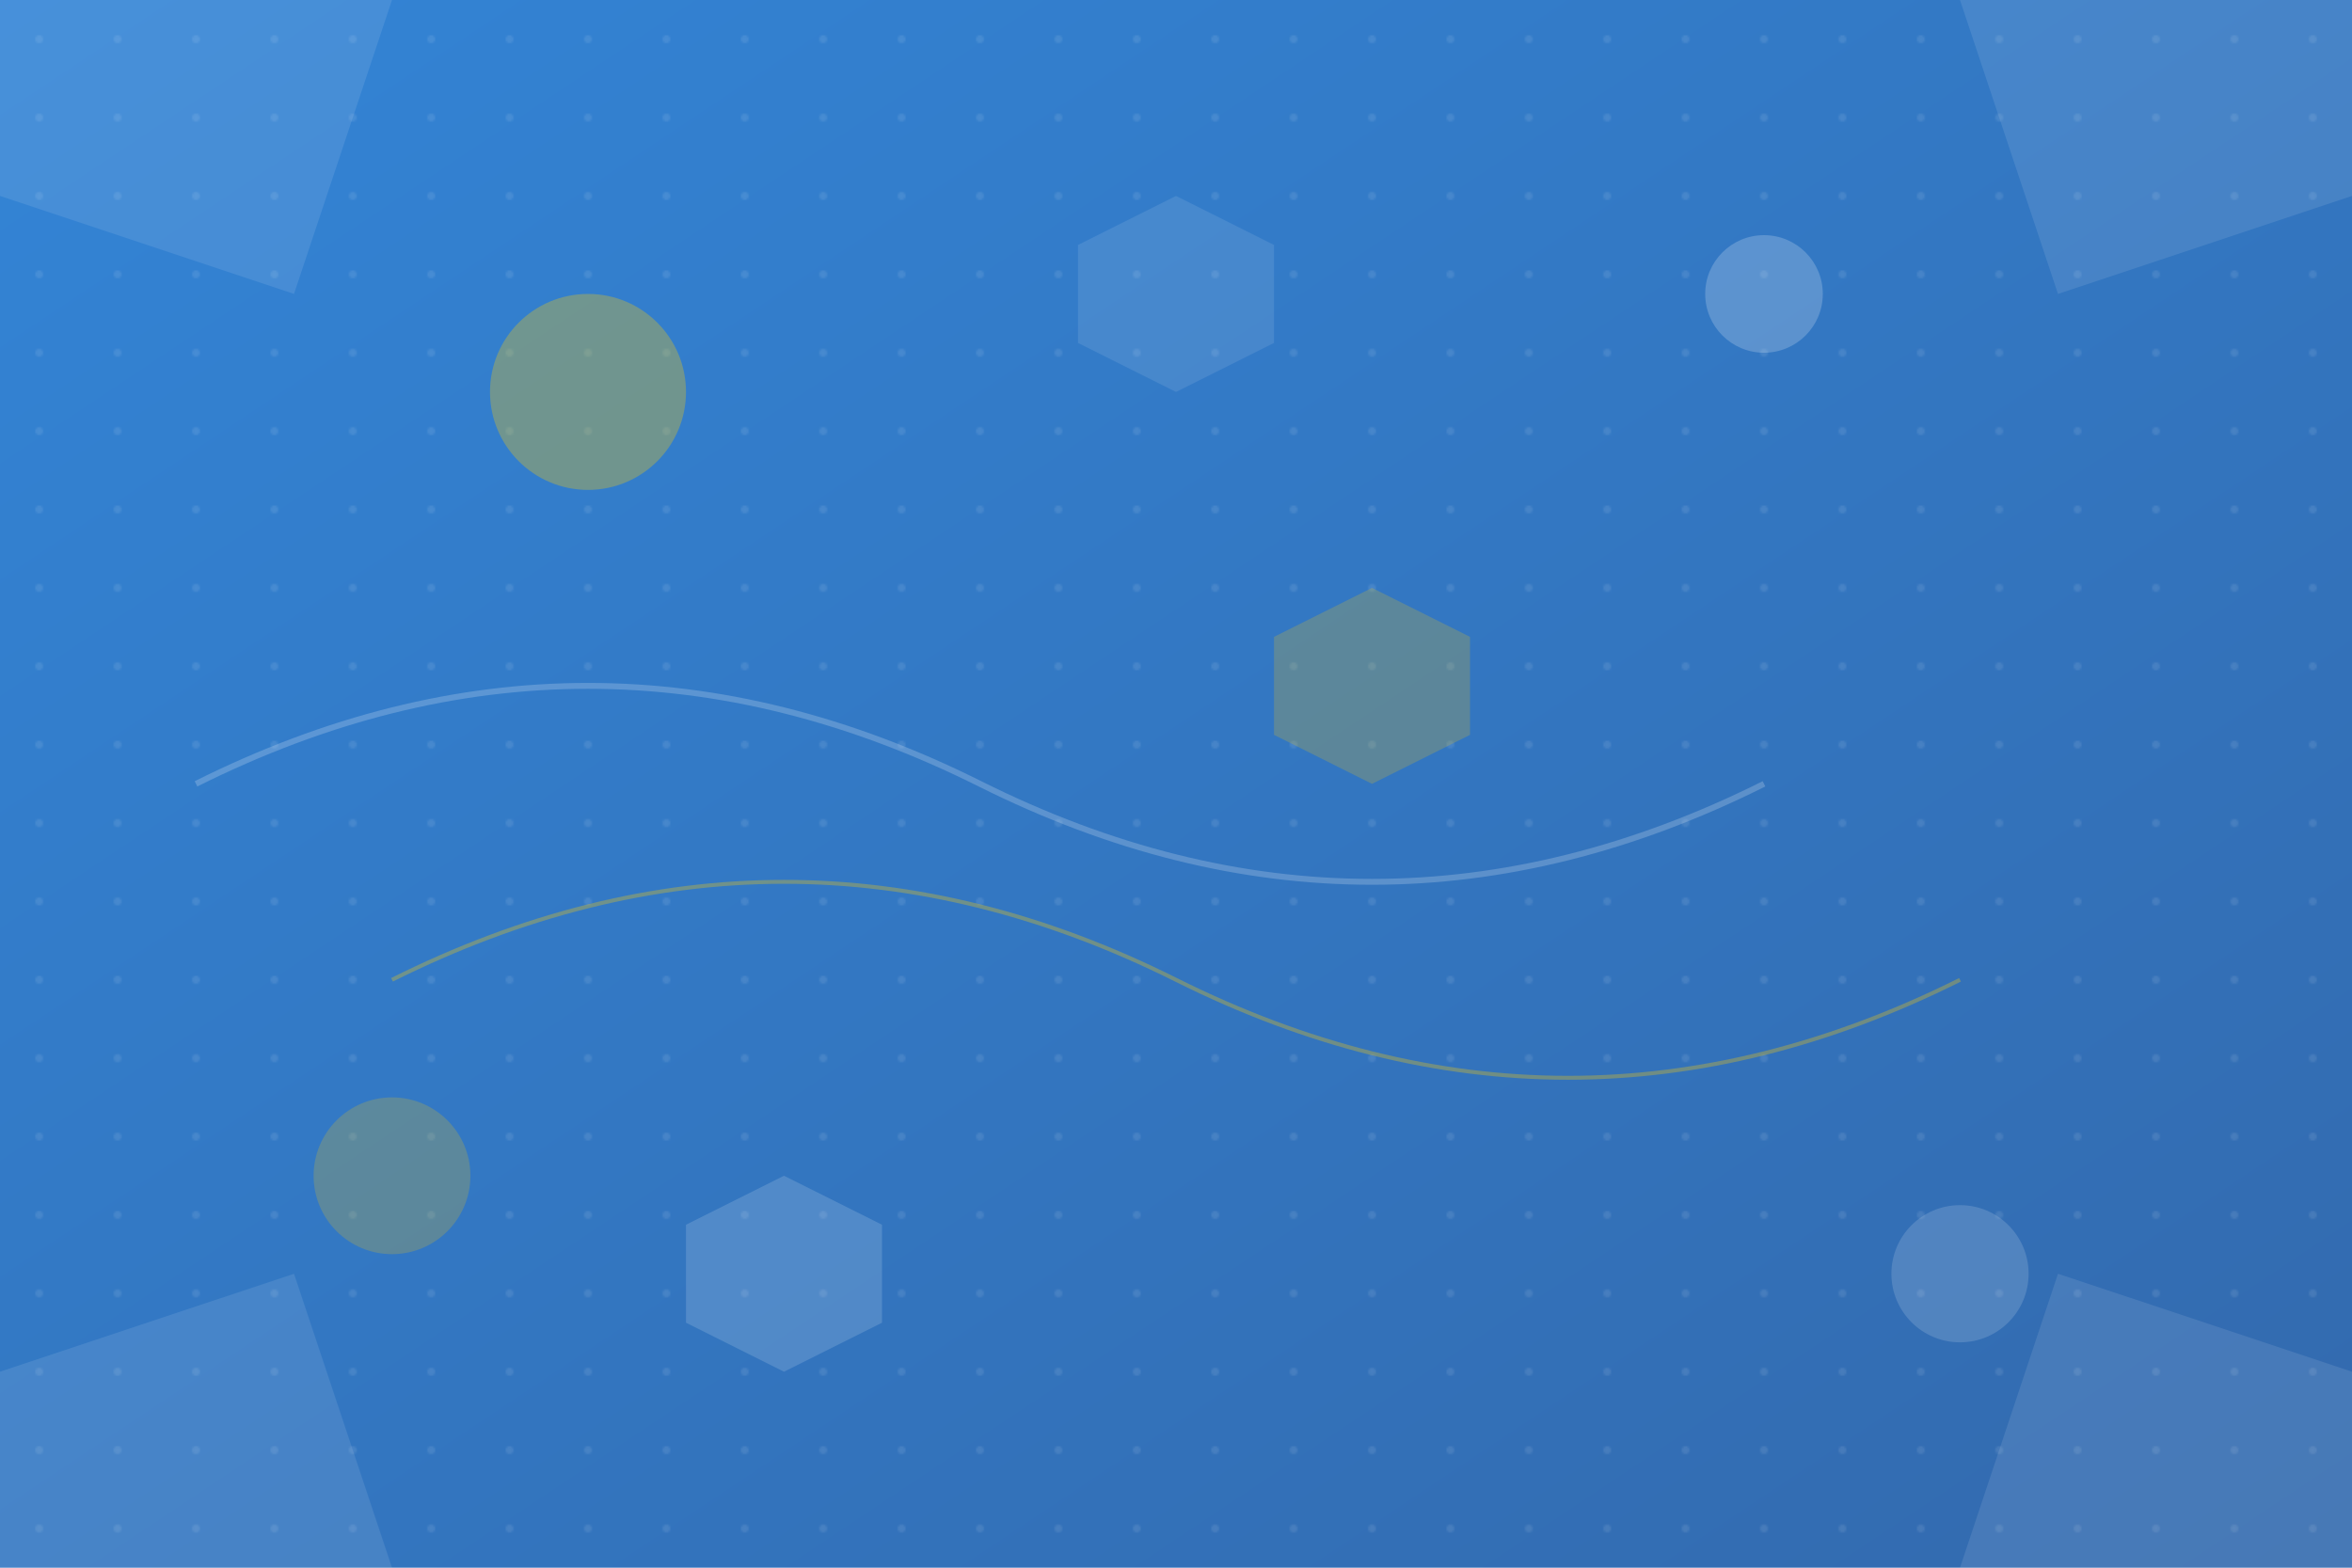 <svg xmlns="http://www.w3.org/2000/svg" viewBox="0 0 1200 800" width="1200" height="800">
  <defs>
    <linearGradient id="grad1" x1="0%" y1="0%" x2="100%" y2="100%">
      <stop offset="0%" style="stop-color:#0066cc;stop-opacity:0.8" />
      <stop offset="100%" style="stop-color:#004499;stop-opacity:0.8" />
    </linearGradient>
    <pattern id="dots" x="0" y="0" width="40" height="40" patternUnits="userSpaceOnUse">
      <circle cx="20" cy="20" r="2" fill="rgba(255,255,255,0.1)"/>
    </pattern>
  </defs>
  
  <rect width="1200" height="800" fill="url(#grad1)"/>
  <rect width="1200" height="800" fill="url(#dots)"/>
  
  <!-- Abstract geometric shapes -->
  <polygon points="0,0 200,0 150,150 0,100" fill="rgba(255,255,255,0.1)"/>
  <polygon points="1200,0 1000,0 1050,150 1200,100" fill="rgba(255,255,255,0.1)"/>
  <polygon points="0,800 200,800 150,650 0,700" fill="rgba(255,255,255,0.1)"/>
  <polygon points="1200,800 1000,800 1050,650 1200,700" fill="rgba(255,255,255,0.1)"/>
  
  <!-- Floating circles -->
  <circle cx="300" cy="200" r="50" fill="rgba(255,204,0,0.3)"/>
  <circle cx="900" cy="150" r="30" fill="rgba(255,255,255,0.2)"/>
  <circle cx="200" cy="600" r="40" fill="rgba(255,204,0,0.2)"/>
  <circle cx="1000" cy="650" r="35" fill="rgba(255,255,255,0.15)"/>
  
  <!-- Abstract lines -->
  <path d="M100,400 Q300,300 500,400 T900,400" stroke="rgba(255,255,255,0.2)" stroke-width="3" fill="none"/>
  <path d="M200,500 Q400,400 600,500 T1000,500" stroke="rgba(255,204,0,0.3)" stroke-width="2" fill="none"/>
  
  <!-- Hexagonal shapes -->
  <polygon points="600,100 650,125 650,175 600,200 550,175 550,125" fill="rgba(255,255,255,0.1)"/>
  <polygon points="700,300 750,325 750,375 700,400 650,375 650,325" fill="rgba(255,204,0,0.2)"/>
  <polygon points="400,600 450,625 450,675 400,700 350,675 350,625" fill="rgba(255,255,255,0.15)"/>
</svg>
